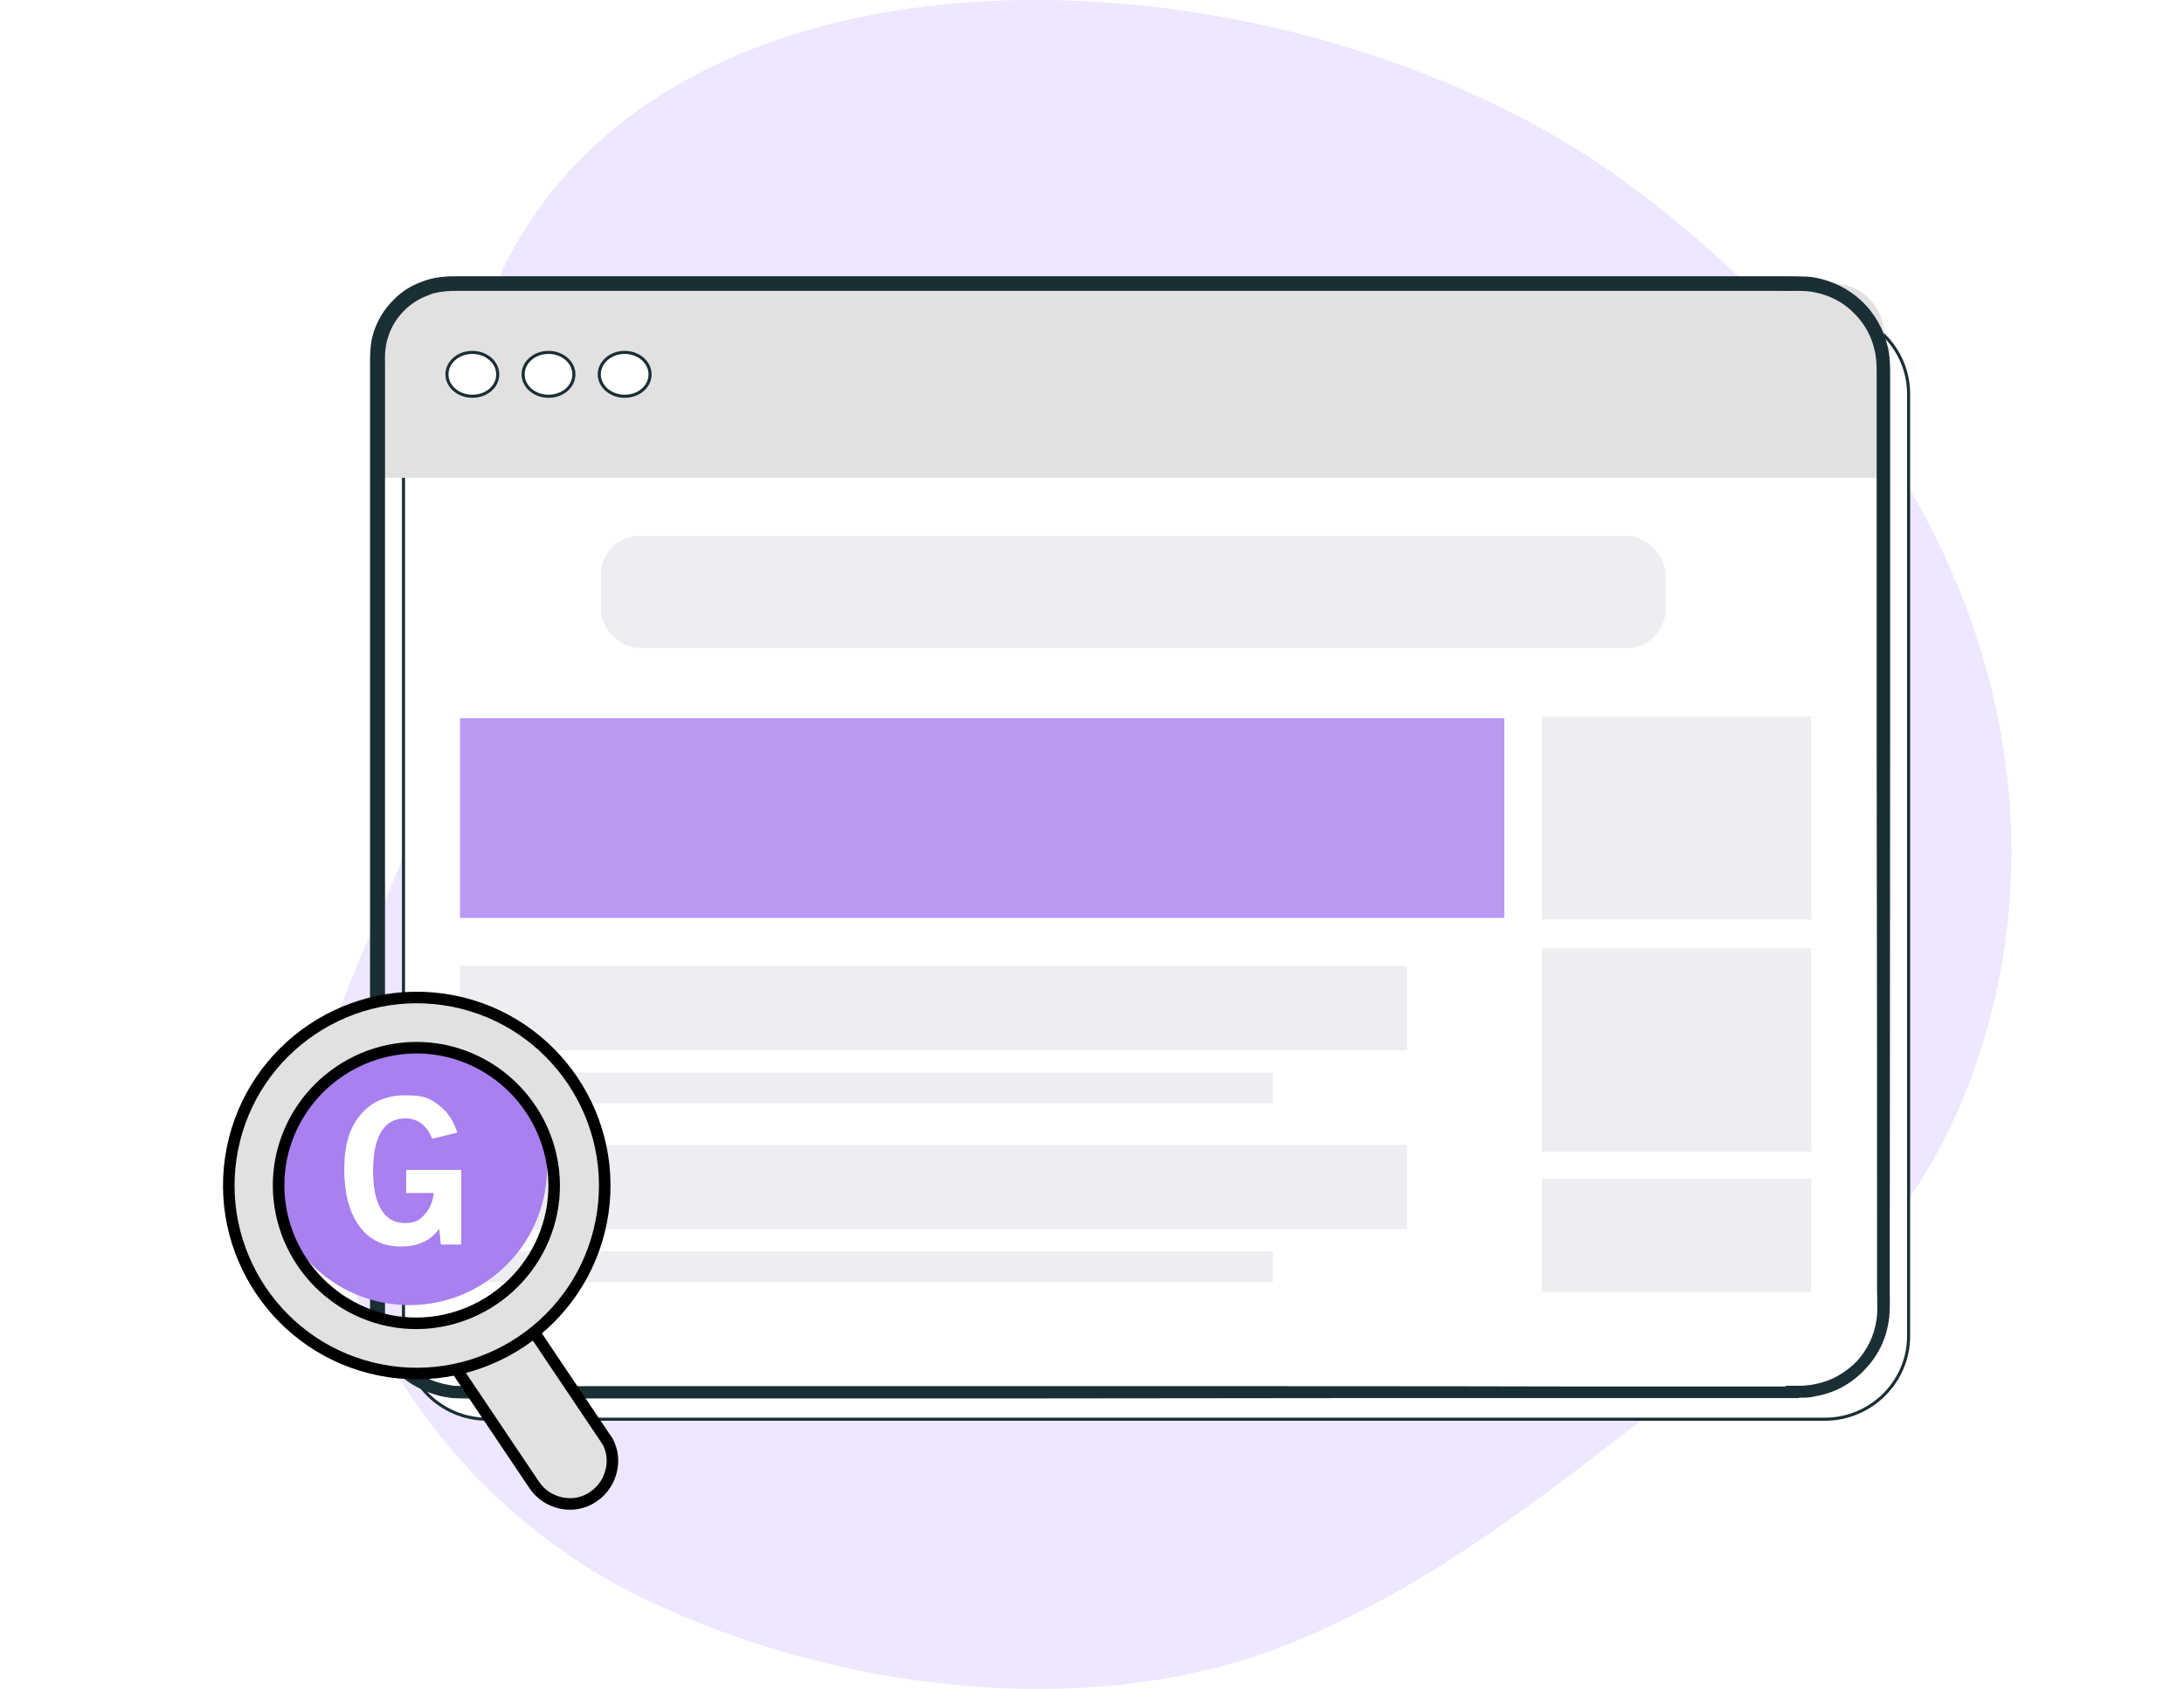 <?xml version="1.0" encoding="UTF-8"?><svg id="Layer_2" xmlns="http://www.w3.org/2000/svg" xmlns:xlink="http://www.w3.org/1999/xlink" viewBox="0 0 567.8 439.1"><defs><style>.cls-1,.cls-2,.cls-3{fill:#fff;}.cls-4{fill:#1a2e35;}.cls-4,.cls-2,.cls-3{stroke:#1a2e35;}.cls-4,.cls-2,.cls-3,.cls-5{stroke-miterlimit:10;}.cls-4,.cls-5{stroke-width:3px;}.cls-6{fill:#eee7ff;}.cls-7,.cls-8{fill:#a880ef;}.cls-9,.cls-5{fill:#e1e1e1;}.cls-8,.cls-10{opacity:.8;}.cls-10{fill:#e8e8ef;}.cls-2,.cls-3{stroke-width:.8px;}.cls-11,.cls-12,.cls-13,.cls-14{fill:none;}.cls-3{filter:url(#drop-shadow-1);}.cls-12{clip-path:url(#clippath);}.cls-13{filter:url(#drop-shadow-2);}.cls-14{opacity:0;}.cls-5{stroke:#000;}</style><clipPath id="clippath"><rect class="cls-11" y="13.2" width="567.8" height="384.2"/></clipPath><filter id="drop-shadow-1" filterUnits="userSpaceOnUse"><feOffset dx="7" dy="7"/><feGaussianBlur result="blur" stdDeviation="0"/><feFlood flood-color="#000" flood-opacity=".8"/><feComposite in2="blur" operator="in"/><feComposite in="SourceGraphic"/></filter><filter id="drop-shadow-2" filterUnits="userSpaceOnUse"><feOffset dx="3" dy="4"/><feGaussianBlur result="blur-2" stdDeviation="0"/><feFlood flood-color="#000" flood-opacity=".8"/><feComposite in2="blur-2" operator="in"/><feComposite in="SourceGraphic"/></filter></defs><g id="SearchAds"><path class="cls-6" d="m426.5,50.3C334.2-21.2,139.8-27.9,119.9,105.7c-4.2,28.2-3.9,56.8-6.9,85.1-4.8,45.3-40,74.7-27.9,123.6,10.3,42,40.3,80.9,82.2,101.1,49.3,23.8,114.2,32,164.7,13,53.7-20.3,92.7-61.7,139.4-91.6,50.8-32.6,101.5-173.6-44.8-286.7Z"/><g class="cls-12"><path class="cls-3" d="m467.4,361.9H119.7c-12,0-21.8-9.7-21.8-21.6V95.4c0-11.9,9.8-21.6,21.8-21.6h347.7c12,0,21.8,9.7,21.8,21.6v244.9c0,11.9-9.8,21.6-21.8,21.6Z"/><path class="cls-9" d="m111.5,73.7h365c7.3,0,13.3,5.9,13.3,13.3v37.2H99.5v-38.4c0-6.6,5.4-12,12-12Z"/><path class="cls-2" d="m129.4,97.3c0,3.2-2.9,5.7-6.6,5.7s-6.6-2.6-6.6-5.7,2.9-5.7,6.6-5.7,6.6,2.6,6.6,5.7Z"/><path class="cls-2" d="m149.2,97.3c0,3.2-2.9,5.7-6.6,5.7s-6.6-2.6-6.6-5.7,2.9-5.7,6.6-5.7,6.6,2.6,6.6,5.7Z"/><path class="cls-2" d="m169,97.3c0,3.2-2.9,5.7-6.6,5.7s-6.6-2.6-6.6-5.7,2.9-5.7,6.6-5.7,6.6,2.6,6.6,5.7Z"/><path class="cls-4" d="m467.9,361.8s.3,0,.9,0c.6,0,1.5,0,2.7-.3,2.3-.4,5.9-1.3,9.4-4,3.5-2.6,7-7,8.2-12.9.7-2.9.4-6.1.4-9.6,0-3.4,0-7.1,0-10.9,0-30.9,0-75.6-.1-130.9,0-27.6,0-57.9,0-90.4,0-2,0-4.1,0-6.1,0-2.1-.1-4.1-.6-6.1-.9-4-3-7.8-6.3-10.8-3.2-3.1-7.7-5.1-12.5-5.6-2.4-.2-4.9,0-7.4-.1-2.5,0-5,0-7.5,0-20,0-40.5,0-61.5,0-84.2,0-176.8,0-274.1,0-1.5,0-3,0-4.5.2-.7.1-1.5.2-2.2.4-.4,0-.7.2-1.1.3l-1,.4c-2.7,1-5.1,2.6-7,4.6-1.9,2-3.3,4.3-4.1,6.8-.9,2.5-1.1,5-1,7.6,0,10.4,0,20.8,0,31,0,20.5,0,40.8,0,60.7,0,39.8,0,78.1,0,114.7,0,9.1,0,18.2,0,27.1,0,4.4,0,8.9,0,13.3,0,2.2.5,4.3,1.2,6.4.7,2.1,1.8,4,3.2,5.8,1.4,1.8,3,3.4,4.9,4.7,1.9,1.3,4.1,2.3,6.4,2.9,1.1.3,2.3.5,3.5.7,1.2,0,2.4.1,3.6.1,2.4,0,4.9,0,7.3,0,9.7,0,19.2,0,28.6,0,37.5,0,72.4,0,104.2,0,63.7,0,115.3,0,150.9.1,17.8,0,31.6,0,41,0,4.7,0,8.3,0,10.7,0,2.4,0,3.6,0,3.6,0,0,0-1.2,0-3.6,0-2.4,0-6,0-10.7,0-9.4,0-23.2,0-41,0-35.6,0-87.2,0-150.9.1-31.9,0-66.8,0-104.2,0-9.4,0-18.9,0-28.6,0-2.4,0-4.8,0-7.3,0-1.2,0-2.5,0-3.7-.1-1.2-.2-2.5-.3-3.7-.7-2.4-.7-4.6-1.7-6.6-3-2-1.3-3.7-3-5.1-4.8-1.4-1.8-2.5-3.8-3.3-5.9-.7-2.1-1.2-4.3-1.3-6.5,0-4.4,0-8.8,0-13.3,0-8.9,0-17.9,0-27.1,0-36.5,0-74.9,0-114.7,0-19.9,0-40.1,0-60.7,0-10.3,0-20.6,0-31,0-2.6.1-5.3,1-7.8.9-2.5,2.3-5,4.3-7,1.9-2.1,4.4-3.8,7.3-4.8l1.1-.4c.4-.1.7-.2,1.1-.3.7-.2,1.5-.3,2.3-.4,1.5-.2,3.1-.2,4.6-.2,97.2,0,189.8,0,274.1,0,21.1,0,41.6,0,61.5,0,2.5,0,5,0,7.5,0,2.5,0,4.9,0,7.4.1,5,.5,9.6,2.7,12.9,5.8,3.4,3.1,5.5,7.1,6.5,11.2.5,2,.6,4.2.6,6.2,0,2,0,4.1,0,6.1,0,32.5,0,62.8,0,90.4,0,55.3-.1,100-.1,130.9,0,3.9,0,7.5,0,10.9,0,3.4.2,6.6-.5,9.6-1.2,5.9-4.8,10.3-8.4,12.9-3.6,2.7-7.2,3.6-9.5,4-1.2.2-2.1.2-2.7.3-.6,0-.9,0-.9,0Z"/><rect class="cls-8" x="119.6" y="186.7" width="271.5" height="51.9"/><g class="cls-14"><rect x="124.4" y="194.3" width="241.4" height="14.3"/><rect x="124.4" y="216.1" width="207.1" height="7.3"/></g><rect class="cls-10" x="119.6" y="251.1" width="246.2" height="21.9"/><rect class="cls-10" x="119.6" y="278.8" width="211.3" height="8"/><rect class="cls-10" x="400.9" y="186.2" width="70" height="52.8"/><rect class="cls-10" x="400.9" y="246.5" width="70" height="52.8"/><rect class="cls-10" x="400.9" y="306.4" width="70" height="29.4"/><rect class="cls-10" x="119.6" y="297.6" width="246.2" height="21.9"/><rect class="cls-10" x="119.6" y="325.3" width="211.3" height="8"/><rect class="cls-10" x="156.2" y="139.3" width="276.8" height="29.1" rx="10" ry="10"/><circle class="cls-7" cx="106.3" cy="303.3" r="35.8" transform="translate(-213.3 336) rotate(-76.5)"/><path class="cls-1" d="m114.6,323.4l-.4-4c-1.2,1.6-2.6,2.8-4.3,3.5-1.6.8-3.6,1.1-5.8,1.1-4.6,0-8.1-1.8-10.7-5.3-2.6-3.6-3.9-8.5-3.9-14.8s1.4-10.8,4.2-14.1c2.8-3.4,6.7-5.1,11.7-5.1s6.3.8,8.6,2.5c2.3,1.7,3.9,4.1,4.9,7.2l-6.5,1.6c-.8-1.8-1.7-3.1-2.9-4-1.2-.9-2.6-1.3-4.2-1.3-2.7,0-4.8,1.2-6.2,3.5-1.4,2.3-2.1,5.7-2.1,10.2s.7,7.6,2.1,10c1.4,2.3,3.4,3.5,6.1,3.5s3.8-.7,5.1-2.1c1.3-1.4,2.2-3.3,2.5-5.7h-7.2v-6h14.3v19.4h-5.1Z"/><g class="cls-13"><path class="cls-5" d="m154.3,369.7l-20.5-30.5-1.1.8c-5.2,3.9-10.9,6.8-17.1,8.8l-1.5.5.8,1.4c.2.3.3.6.5.8l20.5,30.5c1.7,2.5,4.2,4.1,7.1,4.7,2.9.6,5.9,0,8.3-1.7,2.5-1.7,4.1-4.2,4.7-7.1.6-2.9,0-5.9-1.7-8.3Z"/><path class="cls-5" d="m95.9,352.1c-26.4-5.2-43.7-30.9-38.5-57.4,5.2-26.4,30.9-43.7,57.4-38.5,26.4,5.2,43.7,30.9,38.5,57.4-5.2,26.4-30.9,43.7-57.4,38.5Zm16.3-83.1c-19.4-3.8-38.2,8.9-42.1,28.2-3.8,19.4,8.9,38.2,28.2,42.1,19.4,3.8,38.2-8.9,42.1-28.2,3.8-19.4-8.9-38.2-28.2-42.1Z"/></g></g></g></svg>